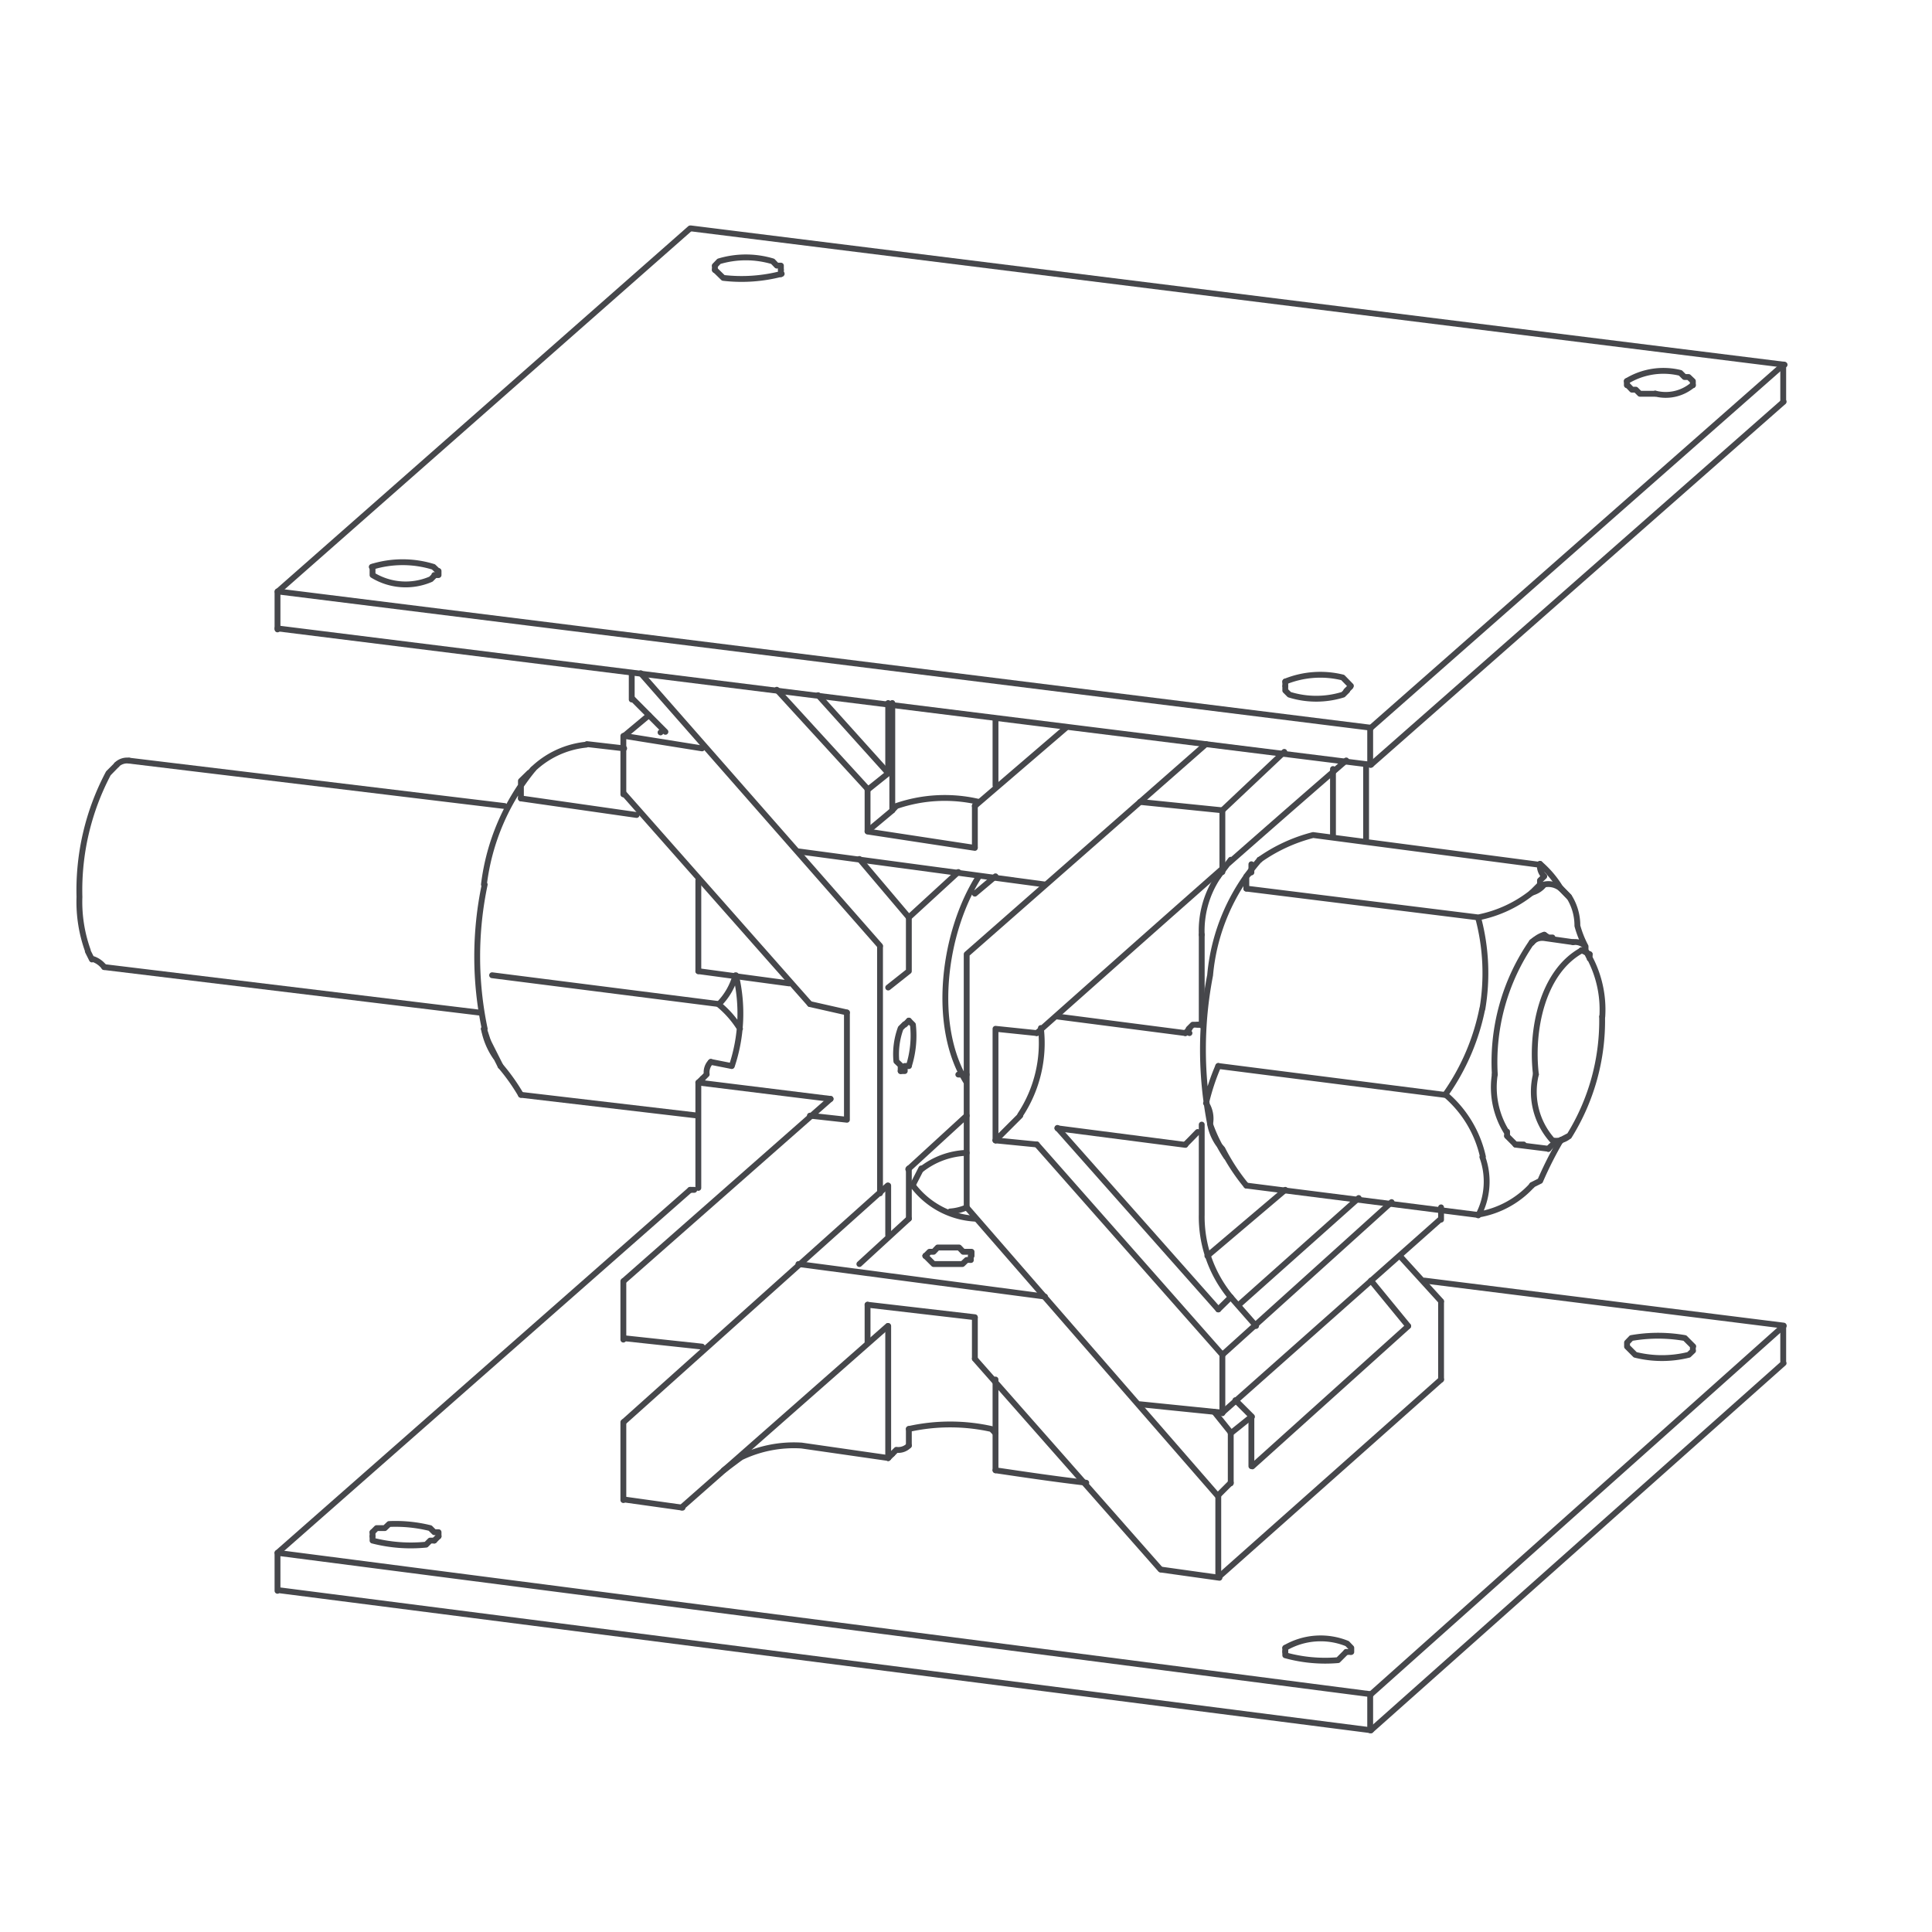 <svg xmlns="http://www.w3.org/2000/svg" viewBox="0 0 99.21 99.21"><defs><style>.a{fill:none;stroke:#46474b;stroke-linecap:round;stroke-linejoin:round;stroke-width:0.3px;}</style></defs><title>8.A._Ing-u.Lehrgeruestbau_Schwerlast-Absenkseile</title><path class="a" d="M4.08,46.06a7.37,7.37,0,0,0,.43,2.75M5.57,39.7a12.83,12.83,0,0,0-1.49,6.36M6,39.27l-.42.43M19.13,29.11v.21M5.57,39.7,6,39.27m8.26-8.89L35.44,11.73M14.25,81.65l56.15,7.2m-65.89-40,.21.42m-.21-.42.21.42m9.53-18.85v1.9m0,49.37V79.74M22.3,29.53h.22v-.21M14.25,79.74,70.4,87M4.72,49.23h0a1.21,1.21,0,0,1,.63.43m31.36-36v.21m3.39.21v-.21M32.05,77l3,.42m24.57,3.18,3,.42M19.13,78.89v-.21m8.05-39-.43.42V41M41.16,74.23a6.27,6.27,0,0,0-3.18.64m3.18-.64,4.45.64m5.51.63c1.55.23,3.11.46,4.66.64M19.13,29.32v.21a3.25,3.25,0,0,0,3,.21l.21-.21m2.55,23.3a18,18,0,0,1,0-7.41M22.52,78.89h0l-.22.22m5.09-39.62a11.54,11.54,0,0,0-2.54,5.93m2.54-5.93-.21.21m.21-.21h0m5.93-2.76-1.27,1.06M46.67,73.38a9.78,9.78,0,0,1,4.24,0l.21.22m11.65-1.06-4.23-.43M32.05,68.72l4,.43M25.7,54.74a10.17,10.17,0,0,1,1.05,1.48m-1.9-3.39.21.64"/><path class="a" d="M25.06,53.47l.64,1.27m-.85-1.91a3.74,3.74,0,0,0,.63,1.49m-3-25h0l-.22-.21a5.35,5.35,0,0,0-3.17,0m12.92,8.68v3m0,25v3m0,4.24v4m.43-41.11V34.61m1.48,3h0m-3.82.63a4.61,4.61,0,0,0-2.75,1.28M44.55,67l5.51.64m3.6-1.06L41,64.91M35.86,45.42v-.21m0,.21v4.45m0,5.72V61m55.73,7.07L73.15,65.76M35.65,61.1h-.21m1.06-6.57a.77.77,0,0,0-.21.64l-.21.21m1.69-5.3a3.34,3.34,0,0,1-.85,1.48m7.63-11,1.06-.85m.21,1.91-1.27,1.06m5.09,16.52a4,4,0,0,0-2.33.85M79.51,59a1.17,1.17,0,0,1,.64-.42m-4.24,3.81L64,60.88M26.75,56.22l9.11,1.07m17.38,1.48-2.12-.21m-9.53-1.27,1.9.21m6.57,12.28,9.53,10.81m-22.67-29A5,5,0,0,1,38,52.83m-.21-2.75a8.5,8.5,0,0,1-.21,4.66M43.49,52V57.5m6.57-16.11,4.66-4"/><path class="a" d="M35.86,55.59l.22-.21M79.3,48a1.33,1.33,0,0,0-.64.42M46.25,55h.21v-.21m14.41,4-6.57-.85M35.86,55.59l6.79.84"/><path class="a" d="M37.56,54.74l-1.06-.21M5.35,49.66,24.64,52m24.57,3.18h.43m28.18,3.6,1.69.21m-17,17.8L49.64,62M32.05,40.76l9.54,10.8m21.61,22-.85-1.06M47.52,64.49h0l.21.21h0l.21.21h1.48l.22-.21h.21m-5.3-24.15v2.12m0,26.27V67m.64-5.72V48.6m.42-12.5v3.6m0,35.17V68.09m0-4.66V60.88"/><path class="a" d="M45.82,36.1v5.51"/><path class="a" d="M46.67,73.38v.85m0-11.65V60m0-12.93v2.76M50.27,45c-1.81,2.83-2.47,7.67-.63,10.59m-3.18-3h0l-.21.21a3.88,3.88,0,0,0-.22,1.7l.22.21V55m3.81-9.11L51.12,45m-1.48,4L61.93,38.21M49.21,44.78l-2.54,2.33m0,2.76-1.06.84M35.44,61.1,14.25,79.74M46.67,52.41h0l-.21.21m15,0h-.21l-.21.21m13.13,3.39L62.56,54.74M25.27,50.08l11.65,1.48m16.32,1.49-2.12-.22m-9.53-1.27,1.9.43m17.38,1.06L54.3,52.2M35.86,49.87l4.67.63m21,2.12h.21m2.55,20.13-.85-.85M34.17,37.58l-1.69-1.7M53.24,58.77l9.53,10.8m-17.58-21-12.29-14M54.3,57.92l8.26,9.32M46.88,60.88a4.31,4.31,0,0,0,3.18,1.7M36.71,13.85h0l.43.42a8.13,8.13,0,0,0,3-.21m9.75,50.43v-.21h-.43l-.21-.22H48.15l-.21.22h-.21l-.21.21M49.64,62V49m.42-7.63v2.12m0,26.27V67.67m1.06-9.11V52.83m0-15.89v3.39m0,35.17V70.84m-4.66-16.1h.21"/><path class="a" d="M46.67,54.74a5.17,5.17,0,0,0,.21-2.12l-.21-.21h0M32.05,65.76l10.6-9.33M62.77,41.61l3.18-3M81.21,48.81c-2,1.11-2.61,4.07-2.34,6.36M61.71,52.62H61.5m3,15.47L63.2,66.61M46.67,47.11l-2.54-3m-4.24-8.69,4.66,5.09M40.1,13.85v-.21h-.21l-.21-.22a4.8,4.8,0,0,0-2.76,0l-.21.22M66,35v.21M47.52,64.49h0M47.31,60l-.43.84m5.51-3.59a6.69,6.69,0,0,0,1.06-4.46M62.56,45l.64-.85m1.48,0h0M91.59,18.72,70.4,37.37M53.24,53.05c5.28-4.69,10.55-9.38,15.89-14M49.64,57.29l-3,2.75m-1.06.84L32.05,73M91.59,20.63,70.4,39.27"/><path class="a" d="M64.68,44.15a8.32,8.32,0,0,1,2.75-1.27m8.48,4.23a6.43,6.43,0,0,0,2.75-1.27m-25-.42L41,43.72M6.63,39.06l19.28,2.33M79.3,48.17l1.48.21m-4.87-1.27L64,45.63M26.75,41l5.94.85m17.37,1.69-5.51-.84m-2.54-7,3.6,4m26.7,28.39L70.4,65.76M64,60.88A10.16,10.16,0,0,1,62.77,59m.21.42a7.61,7.61,0,0,1-.84-1.69M62.77,59a2.63,2.63,0,0,1-.63-1.27m2.12-12.93v-.42m4.87-8.9.21-.21h0M49.85,64.7v-.21M83.54,19.57v.21M51.12,58.56l1.27-1.27m-5.72,5.29-2.54,2.33M60.87,53.05l.21-.22M35,77.41l10.59-9.32M19.13,78.68l.21-.21h.42l.22-.21a7.39,7.39,0,0,1,2.11.21l.21.21h.22v.21m-.22.22h-.21l-.21.21a7.88,7.88,0,0,1-2.75-.21v-.22M78.66,48.38a.77.77,0,0,1,.64-.21M49.64,62a2.53,2.53,0,0,1-.85.21m30.29-17.8L67.43,42.88M30.14,38.21l1.91.22m4,0-4-.64m26.49,3.39,4.23.43m-12.5-.43a7.65,7.65,0,0,0-4.24.21l-.21.22M74,66.82l-2.12-2.33M61.08,53.05h0m.63,9.32a6.45,6.45,0,0,0,1.49,4.24M61.71,48v4.66m0,5.09v4.66"/><path class="a" d="M62.56,81V76.78m.21-35.17v3.17m0,24.79v3m.43,3.6V73.6M61.71,48a5,5,0,0,1,.85-3m-.42,5.08a10.38,10.38,0,0,1,2.54-5.93M86.93,19.78h0M61.08,58.56l.42-.43m-.63.64.21-.21M78.66,45.84a1.2,1.2,0,0,0,.64-.42,1,1,0,0,1,.85.21M38,74.87l-.84.63M6.63,39.06a.77.77,0,0,0-.64.21m64.41,0-56.15-7M70.4,37.37l-56.15-7M62.14,57.71a20,20,0,0,1,0-7.63m0,7.63a1.46,1.46,0,0,0-.21-1.06,11.24,11.24,0,0,1,.63-1.91m1.7,20.55V72.75m14.4-26.91.42-.42v-.21L79.3,45a.75.75,0,0,1-.22-.64M45.61,74.87l.21-.21"/><path class="a" d="M78.66,48.38h0M45.82,74.66l.21-.21a.75.75,0,0,0,.64-.22M77.39,58.34l.43.43h0m-.43-.43.43.43h.42M64,45.63V45l.22-.22m4.23-1.9V39.49m1.7,1.06v2.54m.21-5.72v1.9m0,49.58V87m-.21-46.4V39.27M66,84.83v-.21M78.66,48.38a10.83,10.83,0,0,0-1.9,6.79M66,61.1l-4,3.39"/><line class="a" x1="62.56" y1="67.24" x2="63.2" y2="66.61"/><path class="a" d="M69.77,61.52,63.62,67m16.1-18.86h-.21L79.3,48M81.63,49l-.42-.21m-3.82,9.32v.21M66,35.25v.21l.21.21a4.64,4.64,0,0,0,2.76,0l.21-.21M74,70.84v-4M74,62v.63M69.34,84.83h-.21m5.08-28.61a11.55,11.55,0,0,0,1.91-4.44m4,6.78.42-.22M62.77,69.57l8.69-7.84M62.77,72.54,74,62.58M64.26,72.75l-1.06.85M78.66,60.88a4.81,4.81,0,0,1-2.75,1.49m4.24-16.74.42.43m-1.49-1.7a5.2,5.2,0,0,1,1.07,1.27m-4,13.77a5.85,5.85,0,0,0-1.91-3.18m-4.87-21h0l-.42-.43A4.79,4.79,0,0,0,66,35M78.87,55.17a3.74,3.74,0,0,0,.85,3.39,1,1,0,0,0,.85-.22m-3.81-3.17a4.34,4.34,0,0,0,.63,3m-1.27-6.35a11,11,0,0,0-.21-4.67m0,15.26a3.71,3.71,0,0,0,.21-3m4.45-1.06a11.21,11.21,0,0,0,1.7-6.14m-3.61,8.68h0m-6.35,7.21-8,7.2"/><path class="a" d="M63.2,76.14l-.64.64m18.86-28V48.6a.75.75,0,0,0-.64-.22m.85.85V49m-.21-.21.21.42m-1.06-3.17-.42-.43m.42.43A2.78,2.78,0,0,1,81,47.54m1.28,4.66a5.69,5.69,0,0,0-.64-3m-1.48,9.33a18.93,18.93,0,0,0-1.07,2.11l-.42.21M74,70.84,62.56,81m21-12.07.21-.22a7.94,7.94,0,0,1,2.75,0l.43.43h0M81.42,48.6A5.12,5.12,0,0,1,81,47.54m2.55,21.61v-.21m3.39.42-.22.21a5.69,5.69,0,0,1-2.75,0l-.42-.42h0M66,84.62a3.62,3.62,0,0,1,3.18-.22l.21.22v.21m-33.9-73.1,56.15,7M86.93,69.15v.21M70.4,87,91.59,68.09M69.13,84.83l-.42.42A7.7,7.7,0,0,1,66,85v-.21m17.59-65h0l.21.22H84l.21.21H85"/><path class="a" d="M85,20.21a2.14,2.14,0,0,0,1.91-.43m4.66-1.06v1.91m0,49.37V68.09M70.4,88.85,91.59,70M86.93,19.78v-.21l-.22-.21H86.5l-.21-.21a3.62,3.62,0,0,0-2.75.42"/></svg>